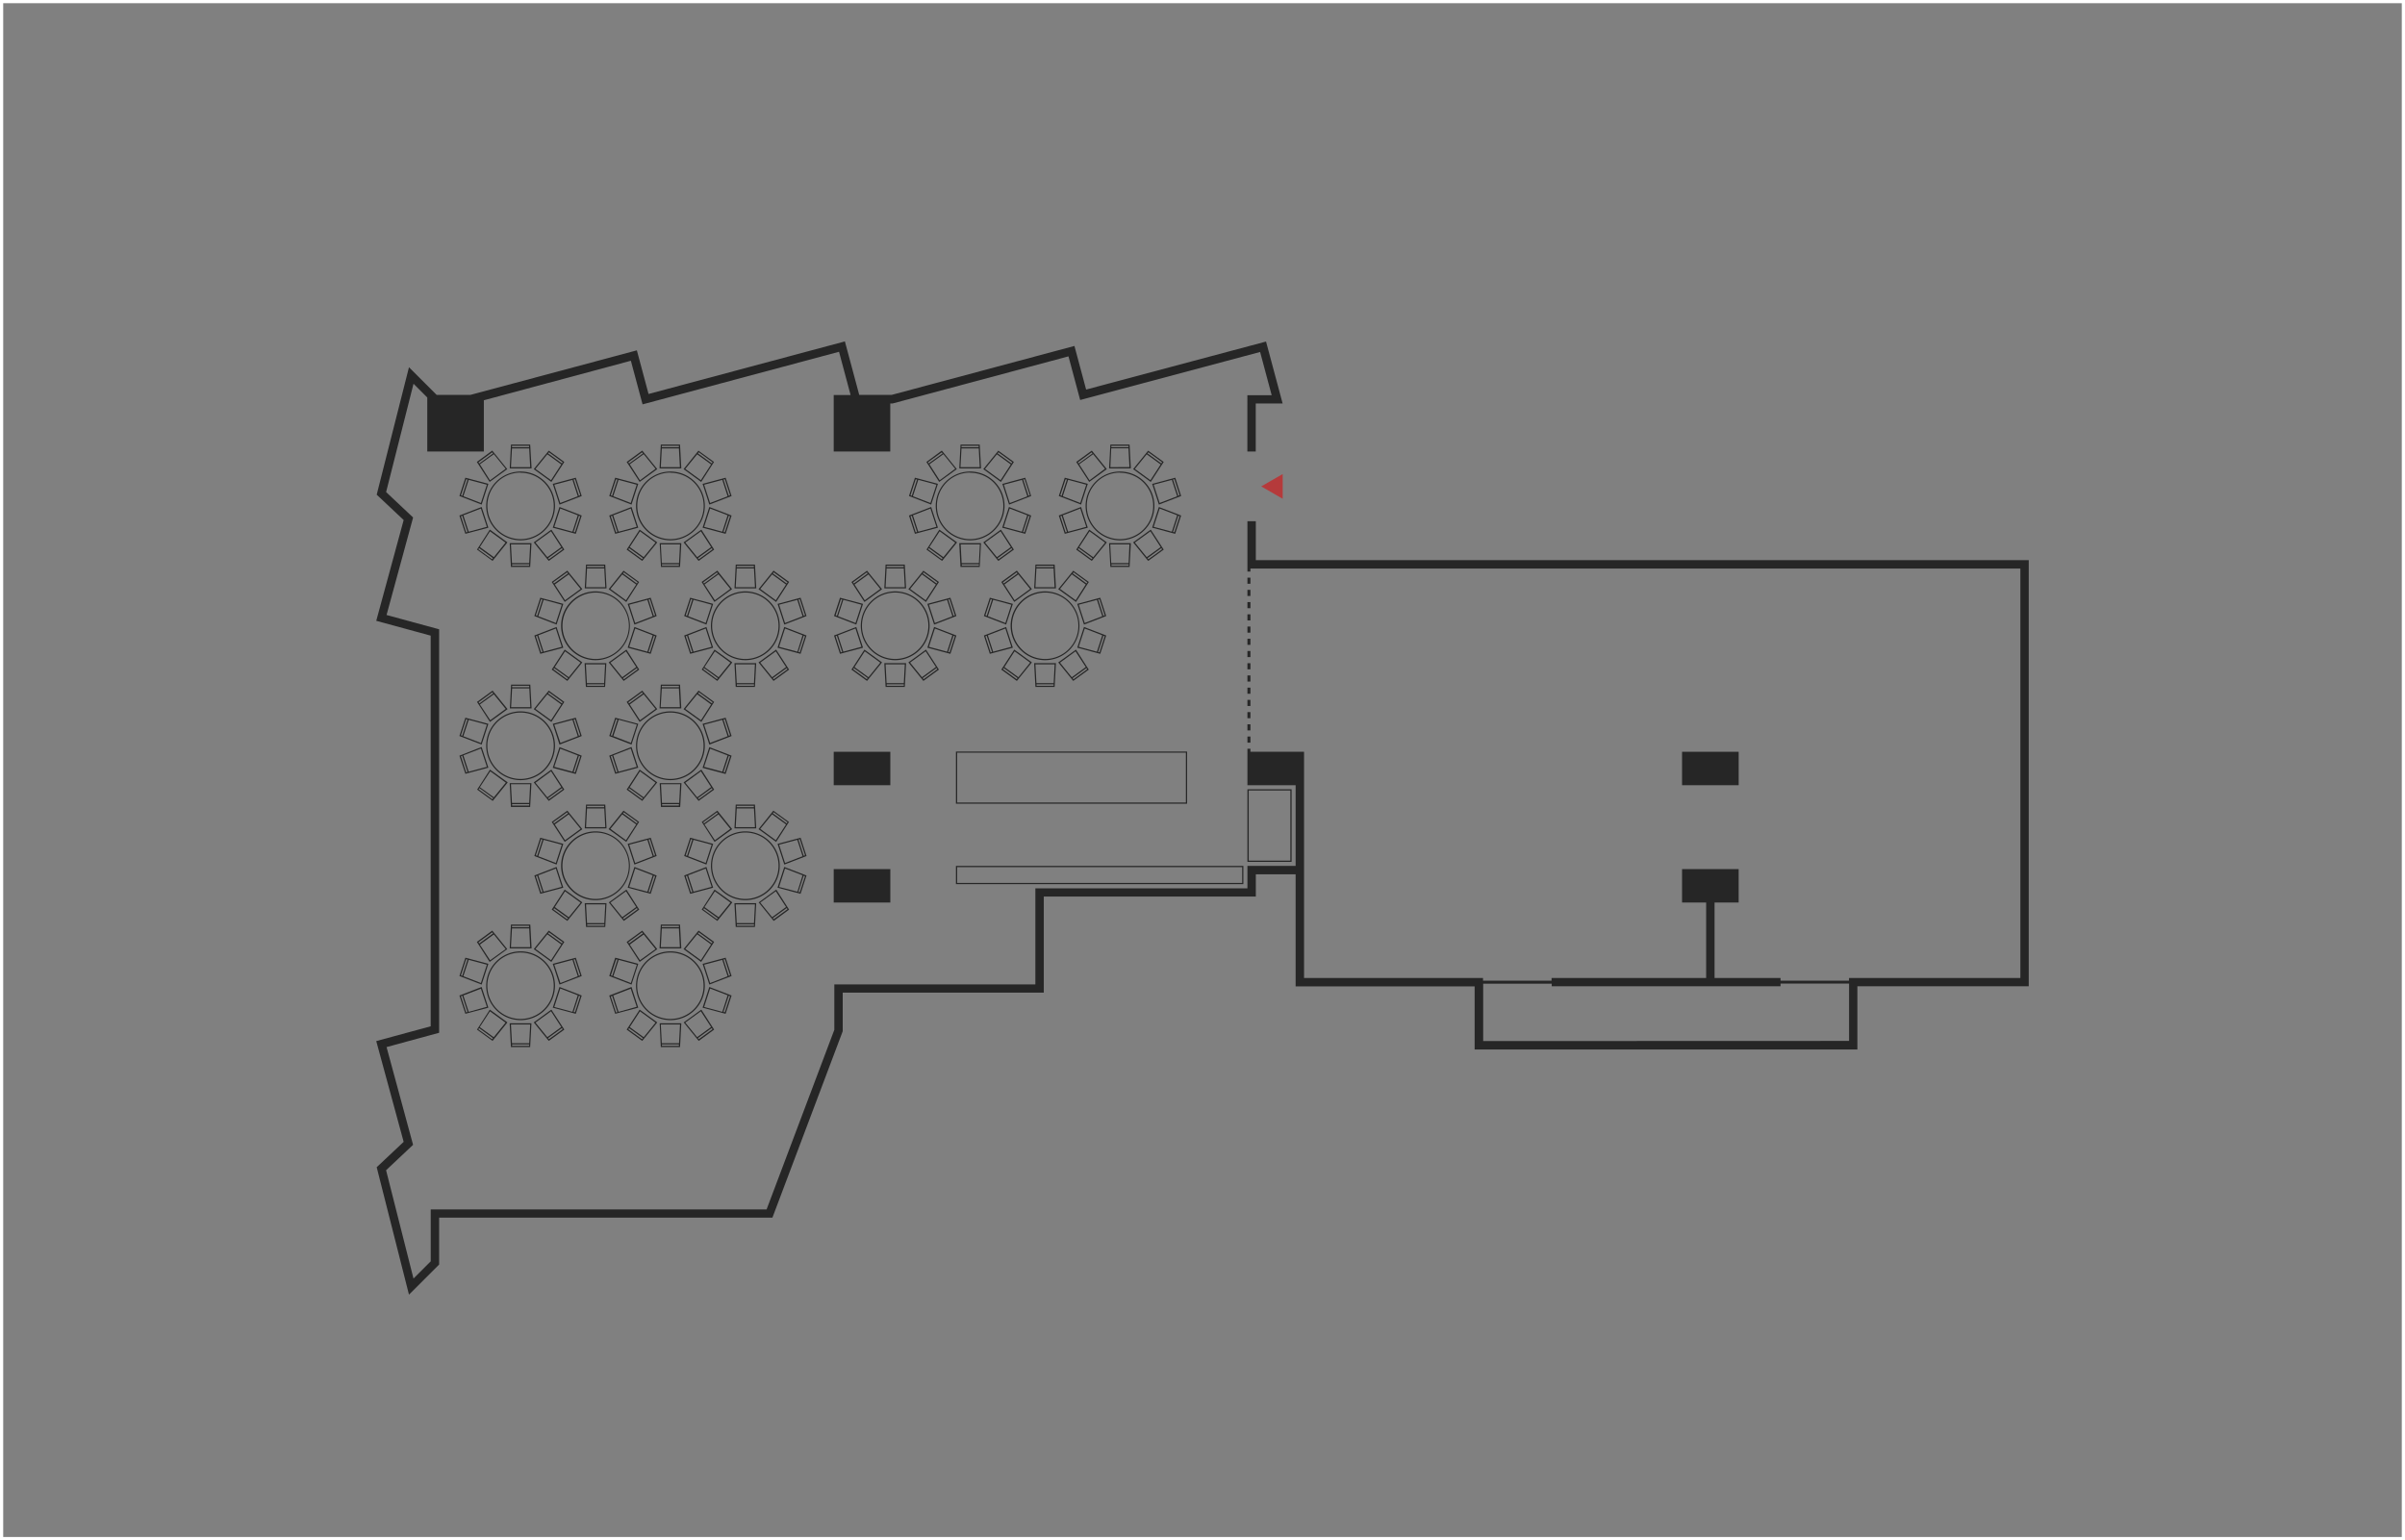 <svg xmlns="http://www.w3.org/2000/svg" viewBox="0 0 751 481"><rect x="0" y="0" width="751" height="481" fill="#808080" stroke="none"/><defs><style>.cls-1{fill:none;stroke:#fff;stroke-miterlimit:10;}.cls-2{fill:#b53a3b;}.cls-3{fill:#262626;}</style></defs><g id="Layer_2" data-name="Layer 2"><g id="レイヤー_1" data-name="レイヤー 1"><rect class="cls-1" x="0.5" y="0.5" width="750" height="480"/><polygon class="cls-2" points="393.84 151.9 400.54 155.77 400.54 148.04 393.84 151.9"/><rect class="cls-3" x="525.25" y="234.78" width="17.68" height="10.44"/><rect class="cls-3" x="260.34" y="234.78" width="17.68" height="10.44"/><rect class="cls-3" x="260.34" y="271.42" width="17.68" height="10.44"/><path class="cls-3" d="M298.51,251h72.18V234.71H298.51Zm.38-15.94h71.43v15.57H298.89Z"/><path class="cls-3" d="M388.26,270.42H298.51v5.69h89.75Zm-.37,5.32h-89V270.8h89Z"/><path class="cls-3" d="M173.3,232.9a10.74,10.74,0,1,0-10.74,10.74A10.75,10.75,0,0,0,173.3,232.9Zm-10.74,10.37a10.37,10.37,0,1,1,10.36-10.37A10.38,10.38,0,0,1,162.56,243.27Z"/><path class="cls-3" d="M166,221.23l-.4-7.43h-6l-.39,7.43Zm-.75-7.06,0,.45h-5.34l0-.45Zm-5.34.82h5.38l.31,5.86h-6Z"/><path class="cls-3" d="M159.16,244.58l.39,7.43h6l.4-7.43Zm.75,7,0-.44h5.34l0,.44Zm5.34-.82h-5.38l-.32-5.86h6Z"/><path class="cls-3" d="M153,225.46l5.5-4-4.69-5.78-4.86,3.53Zm.09-.54L149.85,220l4.36-3.17,3.69,4.56Zm.93-8.38-4.32,3.14-.24-.37,4.28-3.12Z"/><path class="cls-3" d="M166.67,244.34l4.69,5.78,4.86-3.53-4.05-6.24Zm5.4-3.46,3.19,4.93L170.91,249l-3.7-4.55Zm-.65,8.73-.28-.34,4.33-3.15.24.38Z"/><path class="cls-3" d="M150.4,232.53l2.1-6.47-7.18-1.92-1.86,5.72Zm-.23-.49-5.48-2.11,1.67-5.12,5.67,1.51Zm-4.61-7.44.43.11-1.65,5.08-.41-.16Z"/><path class="cls-3" d="M181.65,236l-6.94-2.67-2.1,6.46,7.19,1.92Zm-6.7-2.18,5.47,2.11L178.76,241l-5.67-1.52Zm4.17,7.32,1.65-5.08.42.16-1.64,5Z"/><path class="cls-3" d="M145.32,241.66l7.18-1.92-2.1-6.46L143.46,236Zm-1.39-5.49.41-.16,1.65,5.08-.43.12Zm8.1,3.31L146.36,241l-1.67-5.12,5.48-2.11Z"/><path class="cls-3" d="M179.8,224.14l-7.19,1.92,2.1,6.47,6.94-2.67Zm1.39,5.49-.42.16-1.65-5.08.43-.11Zm-8.1-3.31,5.67-1.51,1.66,5.12L175,232Z"/><path class="cls-3" d="M153,240.35l-4,6.24,4.86,3.53,4.69-5.78Zm.09.53,4.86,3.54L154.21,249l-4.36-3.16Zm.65,8.73-4.28-3.11.24-.38,4.32,3.15Z"/><path class="cls-3" d="M172.17,225.46l4.05-6.25-4.86-3.53-4.69,5.78Zm-.1-.54-4.86-3.53,3.7-4.56,4.35,3.17Zm-.65-8.73,4.29,3.12-.24.37-4.33-3.14Z"/><path class="cls-3" d="M173.3,307.85a10.74,10.74,0,1,0-10.74,10.74A10.75,10.75,0,0,0,173.3,307.85Zm-10.74,10.37a10.37,10.37,0,1,1,10.36-10.37A10.38,10.38,0,0,1,162.56,318.22Z"/><path class="cls-3" d="M159.55,288.75l-.39,7.43H166l-.4-7.43Zm5.66.37,0,.45h-5.34l0-.45Zm-5.66,6.68.32-5.86h5.38l.31,5.86Z"/><path class="cls-3" d="M159.55,327h6l.4-7.43h-6.8Zm.36-.38,0-.44h5.34l0,.44Zm5.65-6.68-.31,5.86h-5.38l-.32-5.86Z"/><path class="cls-3" d="M148.9,294.16l4,6.25,5.5-4-4.69-5.78Zm4.79-3,.28.34-4.32,3.14-.24-.37Zm-.65,8.72L149.85,295l4.36-3.17,3.69,4.56Z"/><path class="cls-3" d="M176.22,321.54l-4.05-6.24-5.5,4,4.69,5.77Zm-4.8,3-.28-.34,4.33-3.14.24.37Zm.65-8.72,3.19,4.92-4.35,3.16-3.7-4.55Z"/><path class="cls-3" d="M150.4,307.48l2.1-6.47-7.18-1.92-1.86,5.72Zm-.23-.49-5.48-2.11,1.67-5.12,5.67,1.51Zm-4.61-7.44.43.11-1.65,5.09-.41-.16Z"/><path class="cls-3" d="M181.65,310.9l-6.94-2.67-2.1,6.46,7.19,1.92Zm-6.7-2.18,5.47,2.11L178.76,316l-5.67-1.52Zm4.17,7.33,1.65-5.09.42.16-1.64,5Z"/><path class="cls-3" d="M145.32,316.61l7.18-1.92-2.1-6.46-6.94,2.67Zm-1.39-5.49.41-.16,1.65,5.09-.43.11Zm8.1,3.31L146.36,316l-1.67-5.12,5.48-2.11Z"/><path class="cls-3" d="M179.8,299.09,172.61,301l2.1,6.47,6.94-2.67Zm1.39,5.5-.42.16-1.65-5.09.43-.11Zm-8.1-3.32,5.67-1.51,1.66,5.12L175,307Z"/><path class="cls-3" d="M158.45,319.3l-5.5-4-4,6.24,4.86,3.53ZM153,315.84l4.86,3.53-3.69,4.55-4.36-3.16Zm-3.63,5.61.24-.38,4.32,3.15-.28.34Z"/><path class="cls-3" d="M176.22,294.16l-4.86-3.53-4.69,5.78,5.5,4Zm-4.8-3,4.29,3.11-.24.37-4.33-3.14Zm-4.21,5.19,3.7-4.56,4.35,3.17-3.19,4.92Z"/><path class="cls-3" d="M196.69,270.38A10.74,10.74,0,1,0,186,281.12,10.75,10.75,0,0,0,196.69,270.38ZM186,280.74a10.37,10.37,0,1,1,10.37-10.36A10.37,10.37,0,0,1,186,280.74Z"/><path class="cls-3" d="M183,251.27l-.4,7.43h6.8l-.39-7.43Zm5.65.38,0,.44h-5.35l0-.44ZM183,258.33l.31-5.86h5.39l.31,5.86Z"/><path class="cls-3" d="M183,289.48h6l.39-7.43h-6.8Zm.36-.37,0-.45h5.35l0,.45Zm5.65-6.68-.31,5.86h-5.39l-.31-5.86Z"/><path class="cls-3" d="M181.84,258.94l-4.68-5.78-4.87,3.53,4.05,6.24Zm-5.4,3.46-3.19-4.93,4.35-3.16,3.7,4.55Zm.65-8.73.28.35L173,257.16l-.24-.38Z"/><path class="cls-3" d="M199.61,284.07l-4-6.25-5.5,4,4.68,5.78Zm-4.79,3-.28-.35,4.32-3.14.25.37Zm.65-8.73,3.19,4.92-4.36,3.17-3.69-4.56Z"/><path class="cls-3" d="M168.71,261.62l-1.85,5.71L173.8,270l2.1-6.46Zm.25.45.43.12-1.65,5.08-.42-.16Zm4.61,7.44-5.48-2.11,1.66-5.12,5.67,1.52Z"/><path class="cls-3" d="M203.19,279.14l1.86-5.72-6.94-2.67-2.1,6.47Zm-.24-.46-.43-.11,1.65-5.08.41.16Zm-4.61-7.44,5.48,2.11-1.67,5.12L196.49,277Z"/><path class="cls-3" d="M173.8,270.75l-6.94,2.67,1.85,5.72,7.19-1.92Zm1.62,6.21-5.67,1.51-1.66-5.12,5.48-2.11Zm-8.1-3.31.42-.16,1.65,5.08-.43.11Z"/><path class="cls-3" d="M205.05,267.33l-1.86-5.71L196,263.54l2.1,6.46Zm-.47-.22-.41.16-1.65-5.08.43-.12Zm-2.43-4.83,1.67,5.12-5.48,2.11-1.85-5.71Z"/><path class="cls-3" d="M176.34,277.82l-4.05,6.25,4.87,3.53,4.68-5.78Zm.1.54,4.86,3.53-3.7,4.56-4.35-3.17Zm.65,8.73L172.8,284l.24-.37,4.33,3.14Z"/><path class="cls-3" d="M195.57,262.93l4-6.24-4.86-3.53-4.68,5.78Zm-.1-.53-4.86-3.54,3.69-4.55,4.36,3.16Zm-.65-8.73,4.29,3.11-.25.38L194.54,254Z"/><path class="cls-3" d="M220.09,232.9a10.74,10.74,0,1,0-10.74,10.74A10.75,10.75,0,0,0,220.09,232.9Zm-10.74,10.37a10.37,10.37,0,1,1,10.36-10.37A10.38,10.38,0,0,1,209.35,243.27Z"/><path class="cls-3" d="M212.75,221.23l-.4-7.43h-6l-.4,7.43Zm-.75-7.06,0,.45h-5.34l0-.45Zm-5.34.82H212l.31,5.86h-6Z"/><path class="cls-3" d="M206,244.58l.4,7.43h6l.4-7.43Zm.75,7,0-.44H212l0,.44Zm5.34-.82h-5.38l-.31-5.86h6Z"/><path class="cls-3" d="M205.24,221.46l-4.69-5.78-4.86,3.53,4.05,6.25Zm-5.4,3.46L196.65,220l4.35-3.17,3.7,4.56Zm.64-8.73.29.35-4.33,3.14-.24-.37Z"/><path class="cls-3" d="M213.46,244.34l4.69,5.78,4.86-3.53-4-6.24Zm5.4-3.46,3.19,4.93L217.7,249l-3.7-4.55Zm-.64,8.73-.28-.34,4.32-3.15.24.38Z"/><path class="cls-3" d="M192.11,224.14l-1.86,5.72,6.95,2.67,2.1-6.47Zm.25.46.43.11-1.65,5.08-.42-.16ZM197,232l-5.47-2.11,1.66-5.12,5.67,1.51Z"/><path class="cls-3" d="M228.45,236l-6.95-2.67-2.1,6.46,7.19,1.92Zm-6.71-2.18,5.47,2.11L225.55,241l-5.67-1.52Zm4.17,7.32,1.66-5.08.41.16-1.64,5Z"/><path class="cls-3" d="M192.11,241.66l7.19-1.92-2.1-6.46L190.25,236Zm-1.39-5.49.42-.16,1.65,5.08-.43.12Zm8.1,3.31L193.15,241l-1.66-5.12,5.47-2.11Z"/><path class="cls-3" d="M226.59,224.14l-7.19,1.92,2.1,6.47,6.95-2.67Zm1.39,5.49-.41.16-1.66-5.08.43-.11Zm-8.1-3.31,5.67-1.51,1.66,5.12L221.74,232Z"/><path class="cls-3" d="M199.74,240.35l-4.05,6.24,4.86,3.53,4.69-5.78Zm.1.53,4.86,3.54L201,249l-4.35-3.16Zm.64,8.73-4.28-3.11.24-.38,4.33,3.15Z"/><path class="cls-3" d="M219,225.46l4-6.25-4.86-3.53-4.69,5.78Zm-.1-.54L214,221.39l3.7-4.56,4.35,3.17Zm-.64-8.73,4.28,3.12-.24.37-4.32-3.14Z"/><path class="cls-3" d="M243.49,270.38a10.74,10.74,0,1,0-10.74,10.74A10.75,10.75,0,0,0,243.49,270.38Zm-10.74,10.36a10.37,10.37,0,1,1,10.36-10.36A10.38,10.38,0,0,1,232.75,280.74Z"/><path class="cls-3" d="M229.74,251.27l-.39,7.43h6.8l-.4-7.43Zm5.66.38,0,.44h-5.35l0-.44Zm-5.66,6.68.32-5.86h5.38l.31,5.86Z"/><path class="cls-3" d="M229.74,289.48h6l.4-7.43h-6.8Zm.36-.37,0-.45h5.35l0,.45Zm5.65-6.68-.31,5.86h-5.38l-.32-5.86Z"/><path class="cls-3" d="M228.63,258.94,224,253.16l-4.86,3.53,4,6.24Zm-5.4,3.46L220,257.47l4.36-3.16,3.69,4.55Zm.65-8.73.28.35-4.32,3.14-.24-.38Z"/><path class="cls-3" d="M246.41,284.07l-4-6.25-5.5,4,4.69,5.78Zm-4.8,3-.28-.35,4.33-3.14.24.37Zm.65-8.73,3.19,4.92-4.35,3.17-3.7-4.56Z"/><path class="cls-3" d="M215.51,261.62l-1.86,5.71,6.94,2.67,2.1-6.46Zm.24.45.43.12-1.65,5.08-.41-.16Zm4.61,7.44-5.48-2.11,1.67-5.12,5.67,1.52Z"/><path class="cls-3" d="M251.84,273.42l-6.94-2.67-2.1,6.47,7.19,1.92Zm-6.71-2.18,5.48,2.11L249,278.47,243.28,277Zm4.18,7.33,1.65-5.08.42.16-1.64,5Z"/><path class="cls-3" d="M220.59,270.75l-6.94,2.67,1.86,5.72,7.18-1.92Zm1.63,6.21-5.67,1.51-1.67-5.12,5.48-2.11Zm-8.1-3.31.41-.16,1.65,5.08-.43.11Z"/><path class="cls-3" d="M250,261.62l-7.19,1.92,2.1,6.46,6.94-2.67Zm1.39,5.49-.42.16-1.65-5.08.43-.12Zm-8.1-3.31,5.67-1.52,1.66,5.12-5.48,2.11Z"/><path class="cls-3" d="M223.13,277.82l-4,6.25L224,287.6l4.68-5.78Zm.1.54,4.86,3.53-3.69,4.56L220,283.28Zm.65,8.73L219.6,284l.24-.37,4.32,3.14Z"/><path class="cls-3" d="M236.86,258.94l5.5,4,4-6.24-4.86-3.53Zm5.4,3.46-4.86-3.54,3.7-4.55,4.35,3.16Zm3.64-5.62-.24.38L241.33,254l.28-.35Z"/><path class="cls-3" d="M198.61,158a10.74,10.74,0,1,0,10.74-10.74A10.75,10.75,0,0,0,198.61,158Zm10.74-10.36A10.37,10.37,0,1,1,199,158,10.37,10.37,0,0,1,209.35,147.59Z"/><path class="cls-3" d="M212.35,138.85h-6l-.4,7.43h6.8Zm-.35.37,0,.45h-5.34l0-.45Zm-5.65,6.68.31-5.86H212l.31,5.86Z"/><path class="cls-3" d="M212.35,177.05l.4-7.42H206l.4,7.42Zm-5.65-.37,0-.44H212l0,.44Zm5.65-6.68-.31,5.86h-5.38l-.31-5.86Z"/><path class="cls-3" d="M195.69,144.26l4.05,6.24,5.5-4-4.69-5.78Zm4.79-3,.29.35-4.33,3.14-.24-.37Zm-.64,8.73L196.65,145l4.35-3.16,3.7,4.56Z"/><path class="cls-3" d="M213.46,169.39l4.69,5.78,4.86-3.53-4-6.24Zm5.4-3.46,3.19,4.93L217.7,174l-3.7-4.56Zm-.64,8.73-.28-.35,4.32-3.14.24.38Z"/><path class="cls-3" d="M190.25,154.9l6.95,2.68,2.1-6.47-7.19-1.92Zm6.71,2.18-5.47-2.1,1.66-5.12,5.67,1.51Zm-4.17-7.32-1.65,5.08-.42-.16,1.64-5Z"/><path class="cls-3" d="M228.45,161l-6.95-2.67-2.1,6.46,7.19,1.92Zm-6.71-2.18,5.47,2.1-1.66,5.13-5.67-1.52Zm4.17,7.32,1.66-5.08.41.16-1.64,5Z"/><path class="cls-3" d="M192.11,166.71l7.19-1.92-2.1-6.46L190.25,161Zm-1.39-5.49.42-.16,1.65,5.08-.43.12Zm8.1,3.31-5.67,1.52-1.66-5.13,5.47-2.1Z"/><path class="cls-3" d="M219.4,151.11l2.1,6.47,6.95-2.68-1.86-5.71Zm.48.26,5.67-1.51,1.66,5.12-5.47,2.1Zm7.69,3.47-1.66-5.08.43-.12,1.64,5Z"/><path class="cls-3" d="M199.74,165.4l-4.05,6.24,4.86,3.53,4.69-5.78Zm.1.53,4.86,3.53L201,174l-4.35-3.16Zm.64,8.73-4.28-3.11.24-.38,4.33,3.14Z"/><path class="cls-3" d="M213.46,146.51l5.5,4,4-6.24-4.86-3.53Zm5.4,3.46L214,146.44l3.7-4.56,4.35,3.16Zm3.64-5.61-.24.37-4.32-3.14.28-.35Z"/><path class="cls-3" d="M292.2,158a10.74,10.74,0,1,0,10.74-10.74A10.75,10.75,0,0,0,292.2,158Zm10.74-10.36A10.37,10.37,0,1,1,292.57,158,10.37,10.37,0,0,1,302.94,147.59Z"/><path class="cls-3" d="M305.94,138.85h-6l-.39,7.43h6.8Zm-.35.37,0,.45h-5.34l0-.45Zm-5.66,6.68.31-5.86h5.39l.31,5.86Z"/><path class="cls-3" d="M306.34,169.63h-6.8l.39,7.42h6Zm-6,7.05,0-.44h5.34l0,.44Zm5.34-.82h-5.39l-.31-5.86h6Z"/><path class="cls-3" d="M289.28,144.26l4,6.24,5.5-4-4.68-5.78Zm4.79-3,.28.35L290,144.73l-.24-.37Zm-.65,8.73L290.23,145l4.36-3.16,3.69,4.56Z"/><path class="cls-3" d="M307.05,169.39l4.69,5.78,4.86-3.53-4.05-6.24Zm5.4-3.46,3.19,4.93L311.29,174l-3.7-4.56Zm-.65,8.73-.28-.35,4.33-3.14.24.38Z"/><path class="cls-3" d="M283.84,154.9l6.94,2.68,2.1-6.47-7.18-1.92Zm6.71,2.18-5.48-2.1,1.67-5.12,5.67,1.51Zm-4.18-7.32-1.65,5.08-.41-.16,1.63-5Z"/><path class="cls-3" d="M322,161l-6.94-2.67-2.1,6.46,7.19,1.92Zm-6.71-2.18,5.48,2.1-1.66,5.13-5.67-1.52Zm4.18,7.32,1.65-5.08.42.16-1.64,5Z"/><path class="cls-3" d="M285.7,166.71l7.18-1.92-2.1-6.46L283.84,161Zm-1.39-5.49.41-.16,1.65,5.08-.43.12Zm8.1,3.31-5.67,1.52-1.67-5.13,5.48-2.1Z"/><path class="cls-3" d="M313,151.11l2.1,6.47L322,154.9l-1.85-5.71Zm.48.26,5.67-1.51L320.8,155l-5.48,2.1Zm7.68,3.47-1.65-5.08.43-.12,1.64,5Z"/><path class="cls-3" d="M293.32,165.4l-4,6.24,4.86,3.53,4.68-5.78Zm.1.53,4.86,3.53L294.59,174l-4.36-3.16Zm.65,8.73-4.28-3.11.24-.38,4.32,3.14Z"/><path class="cls-3" d="M307.05,146.51l5.5,4,4.05-6.24-4.86-3.53Zm5.4,3.46-4.86-3.53,3.7-4.56,4.35,3.16Zm3.64-5.61-.24.37-4.33-3.14.28-.35Z"/><path class="cls-3" d="M222,195.43a10.74,10.74,0,1,0,10.74-10.74A10.75,10.75,0,0,0,222,195.43Zm10.74-10.37a10.37,10.37,0,1,1-10.37,10.37A10.38,10.38,0,0,1,232.75,185.06Z"/><path class="cls-3" d="M235.75,176.32h-6l-.39,7.43h6.8Zm-.35.38,0,.44h-5.35l0-.44Zm-5.66,6.68.32-5.86h5.38l.31,5.86Z"/><path class="cls-3" d="M229.35,207.1l.39,7.43h6l.4-7.43Zm.75,7.06,0-.45h5.35l0,.45Zm5.34-.82h-5.38l-.32-5.86h6Z"/><path class="cls-3" d="M219.09,181.74l4,6.24,5.5-4L224,178.21Zm4.79-3,.28.34-4.32,3.15-.24-.38Zm-.65,8.72L220,182.52l4.36-3.16,3.69,4.55Z"/><path class="cls-3" d="M242.36,202.87l-5.5,4,4.69,5.78,4.86-3.53Zm-.1.54,3.19,4.92-4.35,3.17-3.7-4.56Zm-.93,8.38,4.33-3.14.24.37-4.29,3.12Z"/><path class="cls-3" d="M215.51,186.67l-1.86,5.71,6.94,2.67,2.1-6.46Zm.24.45.43.11-1.65,5.09-.41-.16Zm4.61,7.44-5.48-2.11,1.67-5.12,5.67,1.52Z"/><path class="cls-3" d="M244.9,195.8l-2.1,6.47,7.19,1.92,1.85-5.72Zm.23.49,5.48,2.11L249,203.52,243.28,202Zm4.61,7.44-.43-.11,1.65-5.08.42.16Z"/><path class="cls-3" d="M215.51,204.19l7.18-1.92-2.1-6.47-6.94,2.67Zm-1.39-5.49.41-.16,1.65,5.08-.43.11Zm8.1,3.31-5.67,1.51-1.67-5.12,5.48-2.11Z"/><path class="cls-3" d="M250,186.67l-7.19,1.92,2.1,6.46,6.94-2.67Zm1.39,5.49-.42.16-1.65-5.09.43-.11Zm-8.1-3.31,5.67-1.52,1.66,5.12-5.48,2.11Z"/><path class="cls-3" d="M223.13,202.87l-4,6.25,4.86,3.53,4.68-5.78Zm.1.54,4.86,3.53-3.69,4.56L220,208.33Zm.65,8.73L219.6,209l.24-.37,4.32,3.14Z"/><path class="cls-3" d="M246.41,181.74l-4.86-3.53L236.86,184l5.5,4Zm-4.8-3,4.29,3.11-.24.38-4.33-3.15Zm-4.21,5.19,3.7-4.55,4.35,3.16-3.19,4.92Z"/><path class="cls-3" d="M151.82,158a10.74,10.74,0,1,0,10.74-10.74A10.75,10.75,0,0,0,151.82,158Zm10.74-10.36A10.37,10.37,0,1,1,152.19,158,10.37,10.37,0,0,1,162.56,147.59Z"/><path class="cls-3" d="M165.56,138.85h-6l-.39,7.43H166Zm-.35.37,0,.45h-5.34l0-.45Zm-5.66,6.68.32-5.86h5.38l.31,5.86Z"/><path class="cls-3" d="M165.56,177.05l.4-7.42h-6.8l.39,7.42Zm-5.65-.37,0-.44h5.34l0,.44Zm5.65-6.68-.31,5.86h-5.38l-.32-5.86Z"/><path class="cls-3" d="M148.9,144.26l4,6.24,5.5-4-4.69-5.78Zm4.79-3,.28.35-4.32,3.14-.24-.37ZM153,150,149.85,145l4.36-3.16,3.69,4.56Z"/><path class="cls-3" d="M166.67,169.39l4.69,5.78,4.86-3.53-4.05-6.24Zm5.4-3.46,3.19,4.93L170.91,174l-3.7-4.56Zm-.65,8.73-.28-.35,4.33-3.14.24.38Z"/><path class="cls-3" d="M143.46,154.9l6.94,2.68,2.1-6.47-7.18-1.92Zm6.71,2.18-5.48-2.1,1.67-5.12,5.67,1.51ZM146,149.76l-1.65,5.08-.41-.16,1.63-5Z"/><path class="cls-3" d="M181.65,161l-6.94-2.67-2.1,6.46,7.19,1.92Zm-6.7-2.18,5.47,2.1-1.66,5.13-5.67-1.52Zm4.17,7.32,1.65-5.08.42.16-1.64,5Z"/><path class="cls-3" d="M145.32,166.71l7.18-1.92-2.1-6.46L143.46,161Zm-1.39-5.49.41-.16,1.65,5.08-.43.12Zm8.1,3.31-5.67,1.52-1.67-5.13,5.48-2.1Z"/><path class="cls-3" d="M172.61,151.11l2.1,6.47,6.94-2.68-1.85-5.71Zm.48.26,5.67-1.51,1.66,5.12-5.47,2.1Zm7.68,3.47-1.65-5.08.43-.12,1.64,5Z"/><path class="cls-3" d="M158.45,169.39l-5.5-4-4,6.24,4.86,3.53ZM153,165.93l4.86,3.53L154.21,174l-4.36-3.16Zm-3.63,5.62.24-.38,4.32,3.14-.28.35Z"/><path class="cls-3" d="M166.67,146.51l5.5,4,4.05-6.24-4.86-3.53Zm5.4,3.46-4.86-3.53,3.7-4.56,4.35,3.16Zm3.64-5.61-.24.37-4.33-3.14.28-.35Z"/><path class="cls-3" d="M175.21,195.43A10.74,10.74,0,1,0,186,184.69,10.75,10.75,0,0,0,175.21,195.43ZM186,185.06a10.37,10.37,0,1,1-10.36,10.37A10.38,10.38,0,0,1,186,185.06Z"/><path class="cls-3" d="M189,176.32h-6l-.4,7.43h6.8Zm-.36.38,0,.44h-5.35l0-.44ZM183,183.38l.31-5.86h5.39l.31,5.86Z"/><path class="cls-3" d="M182.55,207.1l.4,7.43h6l.39-7.43Zm.76,7.06,0-.45h5.35l0,.45Zm5.34-.82h-5.39l-.31-5.86h6Z"/><path class="cls-3" d="M172.29,181.74l4.05,6.24,5.5-4-4.68-5.77Zm4.8-3,.28.34L173,182.21l-.24-.38Zm-.65,8.72-3.19-4.92,4.35-3.16,3.7,4.55Z"/><path class="cls-3" d="M190.07,206.87l4.68,5.78,4.86-3.53-4-6.25Zm5.4-3.46,3.19,4.92-4.36,3.17-3.69-4.56Zm-.65,8.73-.28-.35,4.32-3.14.25.37Z"/><path class="cls-3" d="M168.71,186.67l-1.85,5.71,6.94,2.67,2.1-6.46Zm.25.45.43.11-1.65,5.09-.42-.16Zm4.61,7.44-5.48-2.11,1.66-5.12,5.67,1.52Z"/><path class="cls-3" d="M203.19,204.19l1.86-5.72-6.94-2.67-2.1,6.47Zm-.24-.46-.43-.11,1.65-5.08.41.16Zm-4.61-7.44,5.48,2.11-1.67,5.12L196.49,202Z"/><path class="cls-3" d="M168.71,204.19l7.19-1.92-2.1-6.47-6.94,2.67Zm-1.39-5.49.42-.16,1.65,5.08-.43.11Zm8.1,3.31-5.67,1.51-1.66-5.12,5.48-2.11Z"/><path class="cls-3" d="M198.11,195.05l6.94-2.67-1.86-5.71L196,188.59Zm-1.62-6.2,5.66-1.52,1.67,5.12-5.48,2.11Zm8.09,3.31-.41.16-1.65-5.09.43-.11Z"/><path class="cls-3" d="M176.34,202.87l-4.05,6.25,4.87,3.53,4.68-5.78Zm.1.54,4.86,3.53-3.7,4.56-4.35-3.17Zm.65,8.73L172.8,209l.24-.37,4.33,3.14Z"/><path class="cls-3" d="M195.57,188l4-6.24-4.86-3.53L190.07,184Zm-.1-.54-4.86-3.53,3.69-4.55,4.36,3.16Zm-.65-8.72,4.29,3.11-.25.38-4.32-3.15Z"/><path class="cls-3" d="M290.28,195.43a10.74,10.74,0,1,0-10.74,10.74A10.75,10.75,0,0,0,290.28,195.43Zm-10.74,10.36a10.37,10.37,0,1,1,10.36-10.36A10.37,10.37,0,0,1,279.54,205.79Z"/><path class="cls-3" d="M282.54,176.32h-6l-.4,7.43h6.8Zm-.35.38,0,.44h-5.34l0-.44Zm-5.65,6.68.31-5.86h5.38l.31,5.86Z"/><path class="cls-3" d="M282.94,207.1h-6.8l.4,7.43h6Zm-6.05,7.06,0-.45h5.34l0,.45Zm5.34-.82h-5.38l-.31-5.86h6Z"/><path class="cls-3" d="M275.43,184l-4.69-5.77-4.86,3.53,4.05,6.24Zm-5.4,3.46-3.19-4.92,4.35-3.16,3.7,4.55Zm.64-8.72.29.34-4.33,3.15-.24-.38Z"/><path class="cls-3" d="M293.2,209.12l-4.05-6.25-5.5,4,4.69,5.78Zm-4.79,3-.28-.35,4.32-3.14.24.37Zm.64-8.73,3.2,4.92-4.36,3.17-3.7-4.56Z"/><path class="cls-3" d="M260.44,192.38l6.95,2.67,2.1-6.46-7.19-1.92Zm6.71,2.18-5.47-2.11,1.66-5.12,5.67,1.52ZM263,187.23l-1.65,5.09-.42-.16,1.64-5Z"/><path class="cls-3" d="M298.64,198.47l-6.95-2.67-2.1,6.47,7.19,1.92Zm-6.71-2.18,5.47,2.11-1.66,5.12L290.07,202Zm4.17,7.33,1.66-5.08.41.16-1.64,5Z"/><path class="cls-3" d="M262.3,204.19l7.19-1.92-2.1-6.47-6.95,2.67Zm-1.39-5.49.42-.16,1.65,5.08-.43.11ZM269,202l-5.67,1.51-1.66-5.12,5.47-2.11Z"/><path class="cls-3" d="M291.69,195.05l6.95-2.67-1.86-5.71-7.19,1.92Zm-1.62-6.2,5.67-1.52,1.66,5.12-5.47,2.11Zm8.1,3.31-.41.16-1.66-5.09.43-.11Z"/><path class="cls-3" d="M275.43,206.87l-5.5-4-4.05,6.25,4.86,3.53Zm-5.4-3.46,4.86,3.53-3.7,4.56-4.35-3.17ZM266.39,209l.24-.37,4.33,3.14-.29.35Z"/><path class="cls-3" d="M289.15,188l4.05-6.24-4.86-3.53L283.65,184Zm-.1-.54-4.86-3.53,3.7-4.55,4.36,3.16Zm-.64-8.72,4.28,3.11-.24.38-4.32-3.15Z"/><path class="cls-3" d="M315.59,195.43a10.74,10.74,0,1,0,10.74-10.74A10.75,10.75,0,0,0,315.59,195.43Zm10.74-10.37A10.37,10.37,0,1,1,316,195.43,10.38,10.38,0,0,1,326.33,185.06Z"/><path class="cls-3" d="M329.34,176.32h-6l-.4,7.43h6.8Zm-.36.38,0,.44h-5.35l0-.44Zm-5.65,6.68.31-5.86H329l.31,5.86Z"/><path class="cls-3" d="M329.73,207.1h-6.8l.4,7.43h6Zm-6.05,7.06,0-.45H329l0,.45Zm5.35-.82h-5.39l-.31-5.86h6Z"/><path class="cls-3" d="M312.67,181.74l4.05,6.24,5.5-4-4.69-5.77Zm4.8-3,.28.34-4.33,3.15-.24-.38Zm-.65,8.72-3.19-4.92,4.35-3.16,3.7,4.55Z"/><path class="cls-3" d="M330.45,206.87l4.68,5.78,4.86-3.53-4-6.25Zm5.4-3.46,3.19,4.92-4.36,3.17L331,206.94Zm-.65,8.73-.28-.35,4.32-3.14.24.37Z"/><path class="cls-3" d="M309.09,186.67l-1.85,5.71,6.94,2.67,2.1-6.46Zm.25.45.43.11-1.65,5.09-.42-.16Zm4.61,7.44-5.48-2.11,1.66-5.12,5.67,1.52Z"/><path class="cls-3" d="M343.57,204.19l1.86-5.72-6.94-2.67-2.1,6.47Zm-.24-.46-.43-.11,1.65-5.08.41.16Zm-4.61-7.44,5.48,2.11-1.67,5.12L336.86,202Z"/><path class="cls-3" d="M307.24,198.47l1.85,5.72,7.19-1.92-2.1-6.47Zm.46.23.42-.16,1.65,5.08-.43.11Zm2.43,4.82-1.66-5.12,5.48-2.11L315.8,202Z"/><path class="cls-3" d="M338.49,195.05l6.94-2.67-1.86-5.71-7.18,1.92Zm-1.63-6.2,5.67-1.52,1.67,5.12-5.48,2.11Zm8.1,3.31-.41.16-1.65-5.09.43-.11Z"/><path class="cls-3" d="M322.22,206.87l-5.5-4-4.05,6.25,4.86,3.53Zm-5.4-3.46,4.86,3.53L318,211.5l-4.35-3.17ZM313.18,209l.24-.37,4.33,3.14-.28.35Z"/><path class="cls-3" d="M336,188l4-6.24-4.86-3.53L330.45,184Zm-.1-.54L331,183.91l3.69-4.55,4.36,3.16Zm-.65-8.72,4.28,3.11-.24.38-4.32-3.15Z"/><path class="cls-3" d="M220.09,307.85a10.74,10.74,0,1,0-10.74,10.74A10.75,10.75,0,0,0,220.09,307.85Zm-10.74,10.37a10.37,10.37,0,1,1,10.36-10.37A10.38,10.38,0,0,1,209.35,318.22Z"/><path class="cls-3" d="M206.35,288.75l-.4,7.43h6.8l-.4-7.43Zm5.65.37,0,.45h-5.34l0-.45Zm-5.65,6.68.31-5.86H212l.31,5.86Z"/><path class="cls-3" d="M206.35,327h6l.4-7.43H206Zm.35-.38,0-.44H212l0,.44Zm5.65-6.68-.31,5.86h-5.38l-.31-5.86Z"/><path class="cls-3" d="M205.24,296.41l-4.69-5.78-4.86,3.53,4.05,6.25Zm-5.4,3.46L196.65,295l4.35-3.17,3.7,4.56Zm.64-8.72.29.34-4.33,3.14-.24-.37Z"/><path class="cls-3" d="M223,321.54l-4-6.24-5.5,4,4.69,5.77Zm-4.79,3-.28-.34,4.32-3.15.24.38Zm.64-8.72,3.19,4.92-4.35,3.16-3.7-4.55Z"/><path class="cls-3" d="M190.25,304.81l6.95,2.67,2.1-6.47-7.19-1.92ZM197,307l-5.47-2.11,1.66-5.12,5.67,1.51Zm-4.17-7.33-1.65,5.09-.42-.16,1.64-5Z"/><path class="cls-3" d="M228.45,310.9l-6.95-2.67-2.1,6.46,7.19,1.92Zm-6.71-2.18,5.47,2.11L225.55,316l-5.67-1.52Zm4.17,7.33,1.66-5.09.41.16-1.64,5Z"/><path class="cls-3" d="M199.3,314.69l-2.1-6.46-6.95,2.67,1.86,5.71Zm-.48-.26L193.15,316l-1.66-5.12,5.47-2.11ZM191.14,311l1.65,5.09-.43.11-1.64-5Z"/><path class="cls-3" d="M226.59,299.09,219.4,301l2.1,6.47,6.95-2.67Zm1.39,5.5-.41.16-1.66-5.09.43-.11Zm-8.1-3.32,5.67-1.51,1.66,5.12L221.74,307Z"/><path class="cls-3" d="M205.24,319.3l-5.5-4-4.05,6.24,4.86,3.53Zm-5.4-3.46,4.86,3.53-3.7,4.55-4.35-3.16Zm-3.64,5.61.24-.37,4.33,3.14-.29.34Z"/><path class="cls-3" d="M223,294.16l-4.86-3.53-4.69,5.78,5.5,4Zm-4.79-3,4.28,3.11-.24.37-4.32-3.14ZM214,296.34l3.7-4.56,4.35,3.17-3.19,4.92Z"/><path class="cls-3" d="M339,158a10.74,10.74,0,1,0,10.74-10.74A10.75,10.75,0,0,0,339,158Zm10.74-10.36A10.37,10.37,0,1,1,339.37,158,10.37,10.37,0,0,1,349.73,147.59Z"/><path class="cls-3" d="M352.73,138.85h-6l-.4,7.43h6.8Zm-.35.37,0,.45h-5.34l0-.45Zm-5.65,6.68L347,140h5.38l.31,5.86Z"/><path class="cls-3" d="M353.13,169.63h-6.8l.4,7.42h6Zm-6.05,7.05,0-.44h5.34l0,.44Zm5.34-.82H347l-.31-5.86h6Z"/><path class="cls-3" d="M336.07,144.26l4.05,6.24,5.5-4-4.69-5.78Zm4.79-3,.28.35-4.32,3.14-.24-.37Zm-.64,8.73L337,145l4.35-3.16,3.7,4.56Z"/><path class="cls-3" d="M353.84,169.39l4.69,5.78,4.86-3.53-4.05-6.24Zm5.4-3.46,3.19,4.93L358.08,174l-3.7-4.56Zm-.64,8.73-.28-.35,4.32-3.14.24.38Z"/><path class="cls-3" d="M330.63,154.9l6.95,2.68,2.1-6.47-7.19-1.92Zm6.71,2.18-5.47-2.1,1.66-5.12,5.67,1.51Zm-4.17-7.32-1.66,5.08-.41-.16,1.64-5Z"/><path class="cls-3" d="M368.83,161l-6.95-2.67-2.1,6.46,7.19,1.92Zm-6.71-2.18,5.47,2.1-1.66,5.13-5.67-1.52Zm4.17,7.32,1.65-5.08.42.16-1.64,5Z"/><path class="cls-3" d="M332.49,166.71l7.19-1.92-2.1-6.46L330.63,161Zm-1.39-5.49.41-.16,1.66,5.08-.43.12Zm8.1,3.31-5.67,1.52-1.66-5.13,5.47-2.1Z"/><path class="cls-3" d="M359.78,151.11l2.1,6.47,6.95-2.68L367,149.19Zm.48.26,5.67-1.51,1.66,5.12-5.47,2.1Zm7.68,3.47-1.65-5.08.43-.12,1.64,5Z"/><path class="cls-3" d="M340.12,165.4l-4.05,6.24,4.86,3.53,4.69-5.78Zm.1.53,4.86,3.53-3.7,4.56L337,170.86Zm.64,8.73-4.28-3.11.24-.38,4.32,3.14Z"/><path class="cls-3" d="M353.84,146.51l5.5,4,4.05-6.24-4.86-3.53Zm5.4,3.46-4.86-3.53,3.7-4.56,4.35,3.16Zm3.64-5.61-.24.37-4.32-3.14.28-.35Z"/><rect class="cls-3" x="389.53" y="210.94" width="0.94" height="1.91"/><rect class="cls-3" x="389.53" y="218.57" width="0.94" height="1.91"/><rect class="cls-3" x="389.53" y="207.12" width="0.94" height="1.91"/><rect class="cls-3" x="389.53" y="222.39" width="0.94" height="1.91"/><rect class="cls-3" x="389.53" y="226.2" width="0.94" height="1.91"/><rect class="cls-3" x="389.53" y="230.02" width="0.94" height="1.91"/><rect class="cls-3" x="389.53" y="214.75" width="0.94" height="1.91"/><rect class="cls-3" x="389.53" y="188.03" width="0.94" height="1.91"/><rect class="cls-3" x="389.53" y="184.21" width="0.94" height="1.91"/><rect class="cls-3" x="389.53" y="180.4" width="0.94" height="1.91"/><rect class="cls-3" x="389.53" y="195.67" width="0.94" height="1.91"/><rect class="cls-3" x="389.53" y="199.48" width="0.94" height="1.91"/><rect class="cls-3" x="389.53" y="203.3" width="0.94" height="1.91"/><rect class="cls-3" x="389.53" y="191.85" width="0.94" height="1.91"/><path class="cls-3" d="M392.15,174.93V162.77h-2.62v14.78h0v.94h.94v-.94H630.89V305.42H577.38v.84H556v-.84H535.4V281.86h7.52V271.42H525.25v10.44h7.52v23.56H484.5v.84H463.1v-.84H407.21v-60.2h0V234.78H390.47v-.94h-.94v.94h0v10.44h15.05v25.2H389.53v7H323.31v30H260.53v14.19l-21.15,56.09H134.5v16.21l-5.38,5.38-8.56-33.83,8.43-7.93L120.71,327l16.42-4.47v-126l-16.42-4.47L129,161.61l-8.43-7.94,8.56-33.83,4.29,4.29V141h17.67V125L197,112.66l3.65,13.62L262,109.86l3.61,13.5h-5.27V141H278V126h.75l54.9-14.71,3.65,13.63,56.19-15,3.61,13.5h-7.59V141h2.62V126h8.39l-5.18-19.34-56.18,15-3.65-13.62-57.1,15.29h-10.1l-4.48-16.71-61.31,16.42-3.65-13.63-52,13.92H136.36l-8.65-8.64-10.08,39.8,8.42,7.92-8.56,31.47,17,4.63v122l-17,4.62,8.56,31.47-8.42,7.92,10.08,39.8,9.42-9.41V380.27H241.2l21.87-58,.08-.23V310h62.79V280h66.21v-6.95h12.43v35h55.9v19.7H580V308h53.51V174.93Zm71,150.19V307.2h21.4V308H556v-.84h21.4v17.92Z"/><path class="cls-3" d="M389.53,246.48v22.67h13.79V246.48Zm13.41,22.3h-13V246.86h13Z"/></g></g></svg>